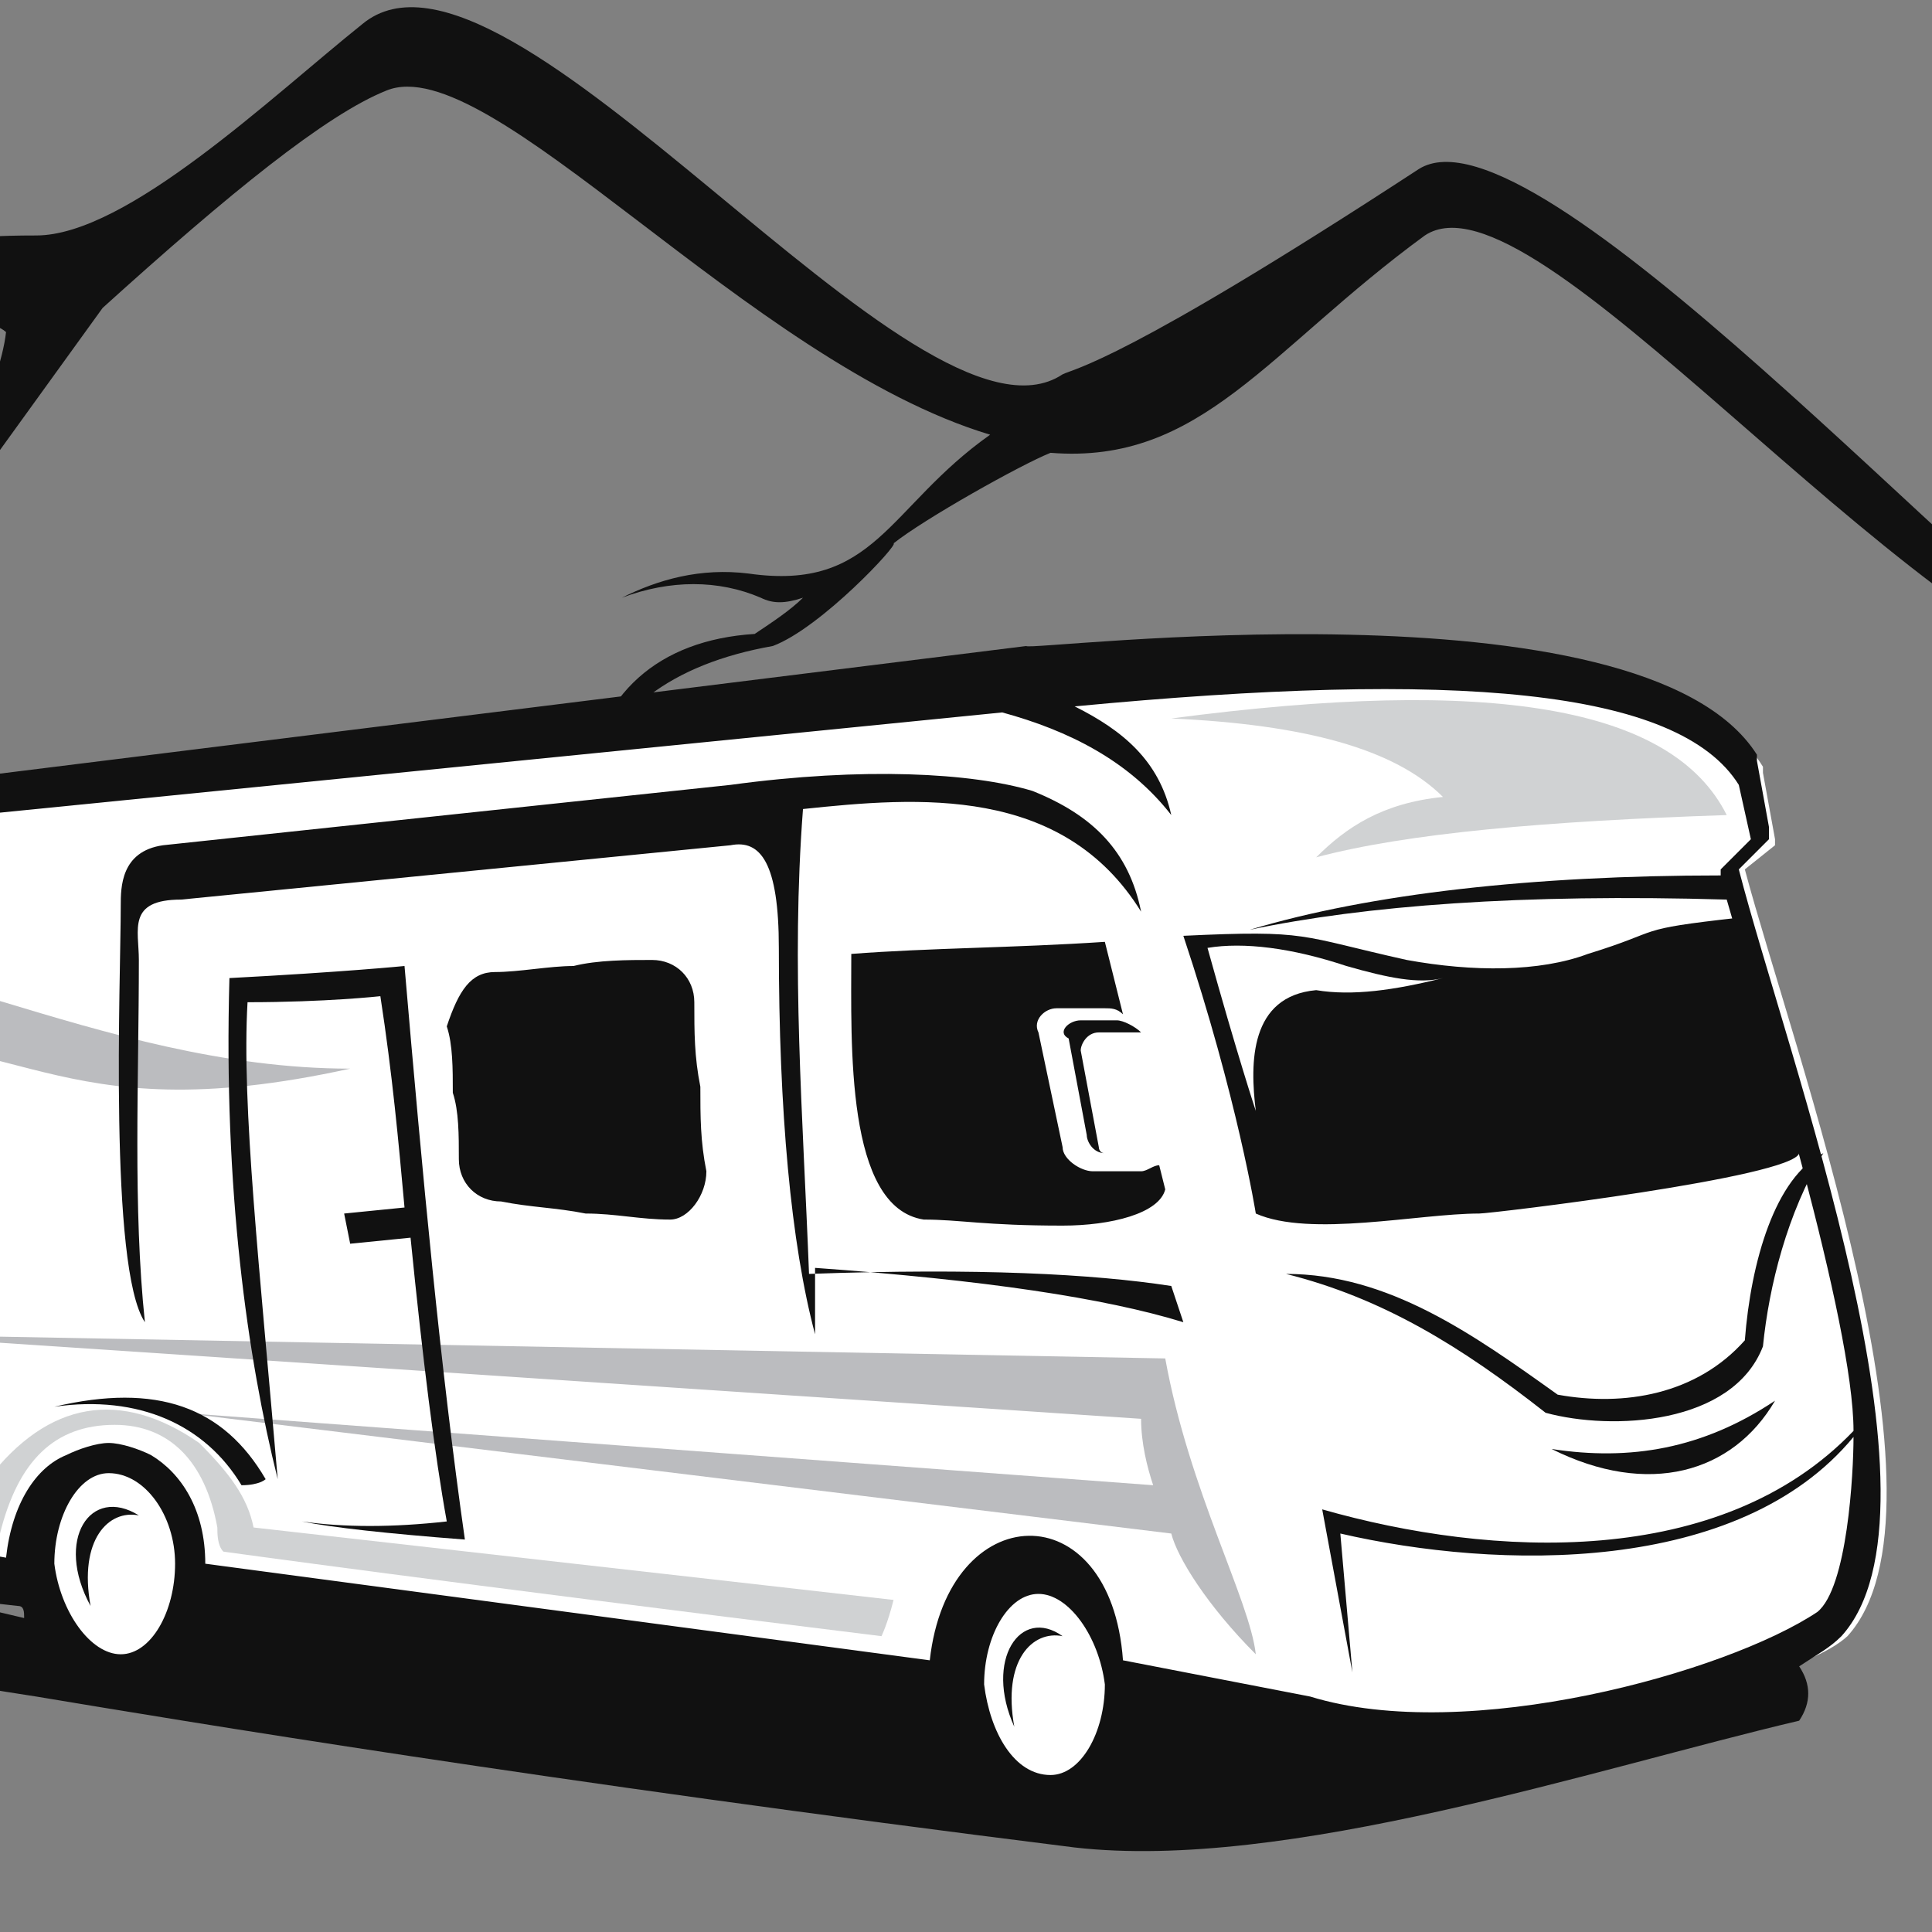 <?xml version="1.0" encoding="utf-8"?>
<!-- Generator: Adobe Illustrator 24.1.0, SVG Export Plug-In . SVG Version: 6.00 Build 0)  -->
<svg version="1.1" id="Layer_1" xmlns="http://www.w3.org/2000/svg" xmlns:xlink="http://www.w3.org/1999/xlink" x="0px" y="0px"
	 width="32px" height="32px" viewBox="0 0 32 32" style="enable-background:new 0 0 32 32;" xml:space="preserve">
<rect x="0" y="0" width="32" height="32" fill="#808080" stroke="none"/>
<style type="text/css">
	.st0{fill-rule:evenodd;clip-rule:evenodd;fill:#111111;}
	.st1{fill-rule:evenodd;clip-rule:evenodd;fill:#FFFFFF;}
	.st2{fill-rule:evenodd;clip-rule:evenodd;fill:#BBBCBF;}
	.st3{fill-rule:evenodd;clip-rule:evenodd;fill:#D0D2D3;}
</style>
<g>
	<path class="st0" d="M0.1,5.5c-0.8-0.7-4,1.3-9.6,6c0.4-0.4,5.2-4.7,5.6-5c2.6-2.2,2-2.6,4.5-2.6c1.5,0,3.9-2.3,5.4-3.5
		c2.4-2,9.2,7.4,11.6,5.8c0.2-0.1,1-0.2,5.9-3.4c1.9-1.2,9.3,7.1,11.9,8.8c-4.1-1.2-10-8.9-11.8-7.7c-2.6,1.9-3.7,3.8-6.2,3.6
		c-0.5,0.2-2.1,1.1-2.6,1.5c0.1,0-1.2,1.4-2,1.7c-1.7,0.3-2.7,1.1-3.1,2.3c0.2-1.5,1.2-2.4,2.8-2.5c0.3-0.2,0.6-0.4,0.8-0.6
		C13,10,12.8,10,12.6,9.9c-0.7-0.3-1.5-0.3-2.3,0c0.6-0.3,1.3-0.5,2.1-0.4c2.1,0.3,2.3-1.1,4-2.3c-4-1.2-8.3-6.4-10-5.7
		C5.4,1.9,3.8,3.2,1.7,5.1c-2.6,3.6-3.9,5.4-3.9,5.4C-0.8,8.1,0,6.4,0.1,5.5"/>
	<path class="st0" d="M-2,7.9c0-0.1-0.6-5.7-0.6-1.7c0,2.3-0.4,1.8-0.4,2.2c0.8,0.7,0.9,0,0,0.9c0,0-0.6,0.3-0.6,0.2
		c0,0.3-0.2,1.1,0.3,1.4c0.3,0.2,0.1,0.6-0.4,0.7c-0.4,0.2-0.6,0.5-0.3,0.6c0.4,0.2,2,0.3,0.3,0.5c-0.5,0-1.1-0.1-0.8,0.4
		c0.1,0.3-0.8,0.4,0,0.6c0.5,0.1,0.4,0.2,0.6,0.3c0.1,0.1-2.3,0.1-1.2,0.6c0.3,0.1-0.4,0.5,0.5,0.5c0,1.7-1.1,0.5-0.4,1.3
		c1.1,1.3-2.2,2.1-0.5,1.9c0.7-0.1-0.5-0.2,1-0.1c1.2,0.1-1.7,1.3-1.1,1.4c0.5,0-1,1.1,0.4,1.1c0.1,0,0.4,0,0.6,0
		c-0.2,0.2-0.3,0.5-0.1,0.5c0.6,0,1.3-0.1,1.8-0.5l0.1,0c-0.1,2.1-0.3,3.6-0.6,4.3c0.7,0,1.1,0.1,1.1,0.1l-0.1-4.4l0,0
		c0.1,0.1,0.3,0.1,0.5,0.1c1.1,0.2,0.9,0.9,2.2,0.7c0.3,0-0.4-0.4-0.9-0.8c1.1,0,2.4-0.1,0.9-0.9c-0.5-0.3-0.9,0,0.5-0.6
		c0.2-0.7-1.4-0.7-0.6-1.2c0-0.7,1.2,0.4,0.1-1.2c-1.3-1.9,0.5-1.4-0.9-2c-0.1,0,0.6-1.2-0.3-1.9c-0.6-0.5,0.6-1-0.3-2.1
		c0,0,0-0.1-0.1-0.2c0.3-0.2,0.2,0,0-0.4c-0.1-0.3-0.2-0.4-0.3-0.5l-0.1-0.4c0.3-0.5,0-0.6-0.2-0.6l-0.1-0.3C-1.6,8.2-1.7,8-2,7.9"
		/>
	<path class="st1" d="M28.9,14.4c0.8,3,3.6,10.6,1.7,12.7C29.4,28.2,23,28.9,22,29l-2.8-0.6c-0.4,3.3-3.8,1.3-3.8-0.2L4,26.6
		c-0.2,0.9-0.8,1.6-1.7,1.6c-1,0-1.8-0.7-1.9-1.7c-1.1-0.1-2.4-0.2-3.4-1c-1.6-1.3-1.5-7.5-1.1-10.5c0.2-1.9,1.8-1.9,2.6-2l18.6-2.1
		c0,0,10.2-1.3,12.1,1.8l0,0.1l0.2,1.1l0,0.2L29.4,14L28.9,14.4z"/>
	<path class="st2" d="M-4.1,17.4C-4,16.6-4,16.2-4.1,16c2-0.7,5.7,1.7,9.9,1.7c-5,1.1-5.5-0.8-9-0.4C-3.8,17.4-4.1,17.4-4.1,17.4
		 M19.3,22.5c0.4,2.2,1.4,4,1.5,4.9c-0.8-0.8-1.3-1.6-1.4-2L3,23.4l16.1,1.2c-0.1-0.3-0.2-0.7-0.2-1.1l-21-1.4L19.3,22.5z"/>
	<path class="st0" d="M-3.5,24.7C-5.4,25.2-7,26.4-7,26.4c2.4,0.8,5,1.3,7.6,1.7C3,28.5,9,29.5,17.8,30.6c3.5,0.4,8.6-1.3,12-2.1
		c0.2-0.3,0.2-0.6,0-0.9c0.3-0.2,0.5-0.3,0.7-0.5c1.9-2.1-0.9-9.6-1.7-12.7l0.4-0.4l0.1-0.1l0-0.2l-0.2-1.1l0-0.1
		c-1.9-3-12.1-1.7-12.1-1.8L-1.5,13c-0.8,0.1-2.4,0.1-2.6,2c-0.3,2.2-0.4,6.2,0.2,8.6c-3.4-0.6-6.7-1.2-8.7-0.2
		C-8.9,23-7.1,24.1-3.5,24.7L-3.5,24.7z M-3.4,24.9C-3.4,24.9-3.4,24.9-3.4,24.9C-3.4,24.9-3.4,24.9-3.4,24.9z M-3.4,25
		C-3.4,25-3.4,25-3.4,25C-3.4,25-3.4,25-3.4,25z M-3.3,25.1C-3.3,25.1-3.3,25.1-3.3,25.1C-3.3,25.1-3.3,25.1-3.3,25.1z M-3.2,25.2
		C-3.2,25.2-3.3,25.2-3.2,25.2C-3.3,25.2-3.2,25.2-3.2,25.2z M-3.2,25.3C-3.2,25.3-3.2,25.3-3.2,25.3C-3.2,25.3-3.2,25.3-3.2,25.3z
		 M-3.1,25.4C-3.1,25.4-3.1,25.3-3.1,25.4C-3.1,25.3-3.1,25.4-3.1,25.4z M-3,25.4C-3,25.4-3.1,25.4-3,25.4C-3.1,25.4-3,25.4-3,25.4z
		 M-3,25.5C-3,25.5-3,25.5-3,25.5C-3,25.5-3,25.5-3,25.5z M-2.9,25.5C-2.9,25.5-2.9,25.5-2.9,25.5C-2.9,25.5-2.9,25.5-2.9,25.5z
		 M-2.9,25.6C-2.9,25.5-2.9,25.5-2.9,25.6C-2.9,25.5-2.9,25.5-2.9,25.6z M-2.8,25.6C-2.8,25.6-2.9,25.6-2.8,25.6
		C-2.9,25.6-2.8,25.6-2.8,25.6z M-2.8,25.6C-2.8,25.6-2.8,25.6-2.8,25.6C-2.8,25.6-2.8,25.6-2.8,25.6z M0.4,26.8
		C-0.9,26.5-2,26.2-3,25.9c0.1,0,0.3,0,0.5,0c0.9,0.5,1.9,0.6,2.8,0.7C0.4,26.6,0.4,26.7,0.4,26.8z M21.7,28.1
		c2.6,0.8,6.9-0.4,8.4-1.4c0.5-0.4,0.6-2.3,0.6-2.9c-1.9,2.3-5.9,2.2-8.5,1.6l0.2,2.3l-0.5-2.7c2.8,0.8,6.6,1,8.8-1.3
		c0-1.8-1.5-6.7-2.1-8.8c-3.4-0.1-6,0.1-7.9,0.5c2-0.6,4.7-0.9,7.8-0.9l0-0.1l0.1-0.1l0.4-0.4l-0.2-0.9c-1-1.6-4.7-1.9-11-1.3
		c0.8,0.4,1.4,0.9,1.6,1.8c-0.7-0.9-1.7-1.4-2.8-1.7l-18,1.8c-0.9,0.1-2.2-0.1-2.3,1.4c-0.3,2.8,0,9.6,1.5,10.2
		c1,0.4,1.2,0.4,2.3,0.6c0.1-0.9,0.5-1.5,1-1.7c0.2-0.1,0.5-0.2,0.7-0.2c0.2,0,0.5,0.1,0.7,0.2c0.5,0.3,0.9,0.9,0.9,1.8l12,1.6
		c0.3-2.7,3-2.8,3.2,0L21.7,28.1z"/>
	<path class="st0" d="M8.2,16.1c0.4,0,0.9-0.1,1.3-0.1c0.4-0.1,0.9-0.1,1.3-0.1c0.4,0,0.7,0.3,0.7,0.7c0,0.5,0,0.9,0.1,1.4
		c0,0.5,0,0.9,0.1,1.4c0,0.4-0.3,0.8-0.6,0.8c-0.5,0-0.9-0.1-1.4-0.1c-0.5-0.1-0.9-0.1-1.4-0.2c-0.4,0-0.7-0.3-0.7-0.7
		c0-0.4,0-0.8-0.1-1.1c0-0.4,0-0.8-0.1-1.1C7.6,16.4,7.8,16.1,8.2,16.1 M14.1,15.8c1.3-0.1,2.7-0.1,4.2-0.2l0.3,1.2
		c-0.1-0.1-0.2-0.1-0.3-0.1h-0.8c-0.2,0-0.4,0.2-0.3,0.4l0.4,1.9c0,0.2,0.3,0.4,0.5,0.4h0.8c0.1,0,0.2-0.1,0.3-0.1l0.1,0.4
		c-0.1,0.4-0.9,0.6-1.7,0.6c-1.3,0-1.7-0.1-2.3-0.1C14,20,14.1,17.3,14.1,15.8z M5.7,20.1l1-0.1c-0.1-1.1-0.2-2.2-0.4-3.5
		c0,0-0.9,0.1-2.2,0.1c-0.1,1.7,0.2,4.4,0.5,7.9c-0.5-2-0.9-4.8-0.8-8.3C5.7,16.1,6.7,16,6.7,16c0.3,3.5,0.6,6.7,1,9.5
		c-1.3-0.1-2.2-0.2-2.7-0.3c0.7,0.1,1.5,0.1,2.4,0c-0.2-1.1-0.4-2.7-0.6-4.7l-1,0.1L5.7,20.1z M4,24.6c0.3,0,0.4-0.1,0.4-0.1
		c-0.7-1.2-1.8-1.6-3.5-1.2C2.3,23.1,3.4,23.6,4,24.6z M17.9,16.9h0.6c0.1,0,0.3,0.1,0.4,0.2c0,0-0.1,0-0.1,0h-0.6
		c-0.2,0-0.3,0.2-0.3,0.3l0.3,1.6c0,0,0,0.1,0.1,0.1c-0.2,0-0.3-0.2-0.3-0.3l-0.3-1.6C17.5,17.1,17.7,16.9,17.9,16.9z M25.7,24
		c1.6,0.8,3,0.4,3.7-0.8C28.2,24,27,24.2,25.7,24z M19.4,21.3c-1.3-0.2-3.2-0.3-6-0.2c-0.1-2.6-0.3-5.1-0.1-7.7
		c1.9-0.2,4.3-0.4,5.6,1.7c-0.2-1-0.8-1.6-1.8-2c-1-0.3-2.8-0.4-5-0.1L2.7,14C2,14.1,2,14.7,2,15c0,1.2-0.2,6,0.4,6.9
		c-0.2-1.9-0.1-4-0.1-6c0-0.5-0.2-1,0.7-1l9.1-0.9c0.5-0.1,0.8,0.3,0.8,1.7c0,2.7,0.2,4.9,0.6,6.4c0-0.4,0-0.7,0-1.1
		c2.8,0.2,4.8,0.5,6.1,0.9L19.4,21.3z M25.8,23.1c1.1,0.2,2.3,0,3.1-0.9c0.1-1.3,0.5-2.7,1.3-3.1c-0.6,1-0.9,2.2-1,3.2
		c-0.5,1.3-2.5,1.4-3.6,1.1c-1.4-1.1-2.7-1.9-4.3-2.3C23,21.1,24.4,22.1,25.8,23.1z M29.8,19.1c0,0-0.1-1.3-1-3.9
		c-1.8,0.2-1.2,0.2-2.5,0.6c-0.8,0.3-1.9,0.3-3,0.1c-1.8-0.4-1.6-0.5-3.7-0.4c0.9,2.7,1.2,4.6,1.2,4.6c0.9,0.4,2.7,0,3.7,0
		C24.7,20.1,29.7,19.5,29.8,19.1z"/>
	<path class="st1" d="M17.6,27.1c-0.5-0.1-1,0.4-0.8,1.5C16.3,27.5,16.9,26.6,17.6,27.1 M2.3,25.1c-0.5-0.1-1,0.4-0.8,1.5
		C0.9,25.5,1.5,24.6,2.3,25.1z M1.8,24.4c-0.5,0-0.9,0.7-0.9,1.5C1,26.7,1.5,27.4,2,27.4c0.5,0,0.9-0.7,0.9-1.5
		C2.9,25.1,2.4,24.4,1.8,24.4z M17.2,26.4c-0.5,0-0.9,0.7-0.9,1.5c0.1,0.8,0.5,1.5,1.1,1.5c0.5,0,0.9-0.7,0.9-1.5
		C18.2,27.1,17.7,26.4,17.2,26.4z"/>
	<path class="st3" d="M23.9,13.2c-0.8-0.8-2.3-1.2-4.5-1.3c5.3-0.7,8.3-0.2,9.2,1.6c-3,0.1-5.3,0.3-6.8,0.7
		C22.3,13.7,22.9,13.3,23.9,13.2"/>
	<path class="st3" d="M-2.3,24.9c-0.6-0.9-1-2.6-1.2-5.1c0.6,2.7,1.3,4.3,2.1,4.6c0.5,0.2,0.9,0.3,1.2,0.1c1-1.3,2.2-1.5,3.5-0.6
		c0.5,0.5,0.8,0.9,0.9,1.4l0,0c7.1,0.8,10.6,1.2,10.6,1.2c-0.1,0.4-0.2,0.6-0.2,0.6c-7.3-0.9-10.9-1.4-10.9-1.4
		c-0.1-0.1-0.1-0.3-0.1-0.4l0,0c-0.2-1.1-0.8-1.7-1.7-1.7c-1,0-1.6,0.6-1.9,1.8C-1.1,25.3-1.9,25.1-2.3,24.9"/>
	<path class="st1" d="M20.8,18.4c0,0-0.3-0.9-0.8-2.7c0.6-0.1,1.4,0,2.3,0.3c0.7,0.2,1.2,0.3,1.6,0.2c-0.8,0.2-1.5,0.3-2.1,0.2
		C20.7,16.5,20.7,17.6,20.8,18.4"/>
</g>
</svg>
